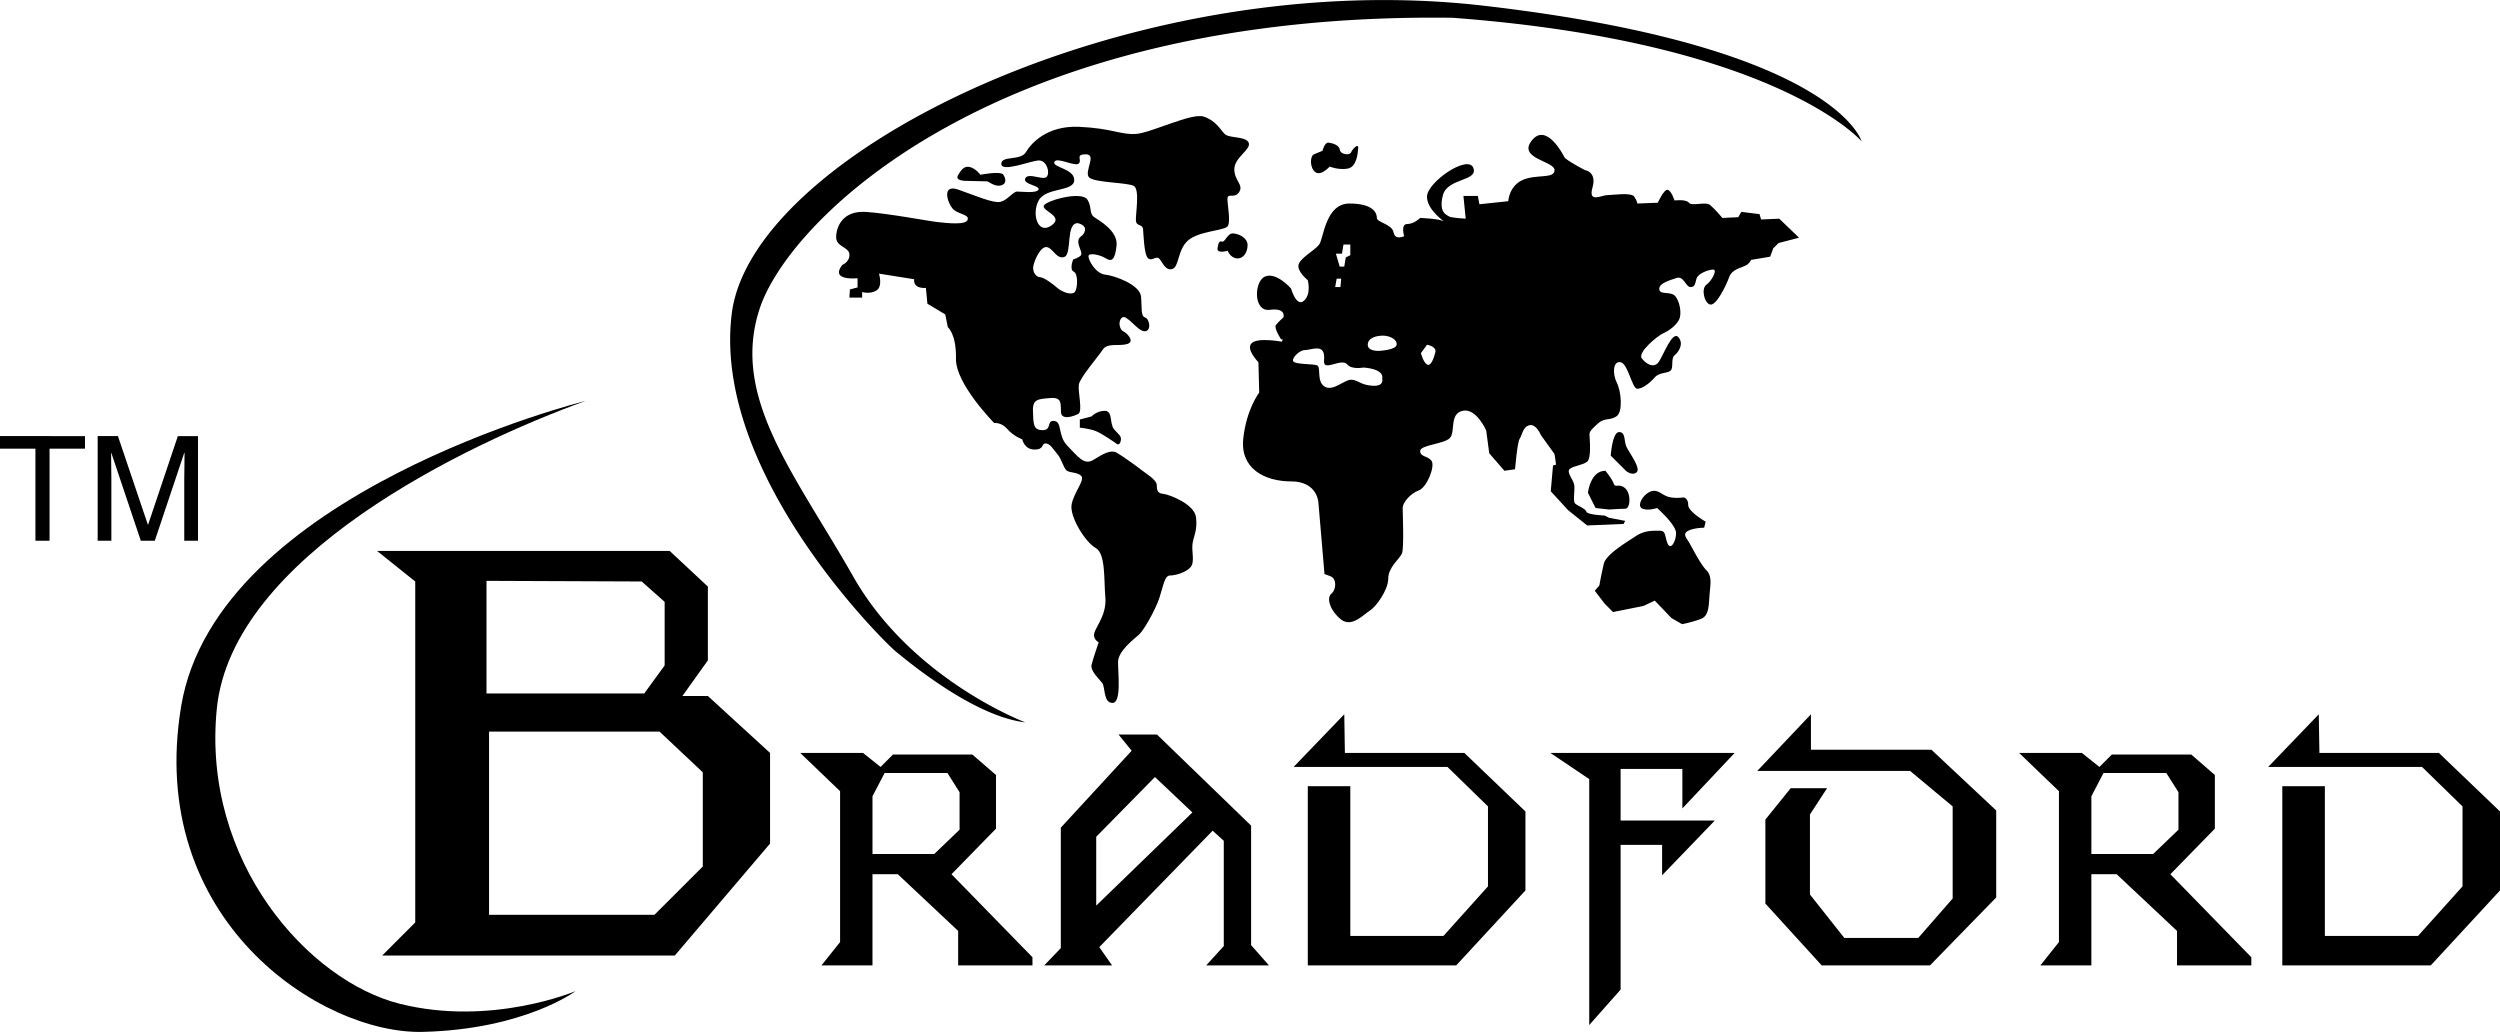<svg xmlns="http://www.w3.org/2000/svg" width="2500" height="1032" viewBox="0 0 213.043 87.934"><path d="M90.107 38.694c.35.394.523 1.177.783 1.392.259.218.956.13 1.262.479.303.348-.609 1.346-.827 2.388-.217 1.045 1.172 3.26 2.043 3.738.869.478.695 2.735.825 4.171.129 1.435-.698 2.391-.913 2.997-.215.607.347.871.347.871s-.477 1.388-.606 1.911c-.13.521.647 1.213.912 1.563.26.347.086 1.692.868 1.692.781 0 .475-2.518.475-3.474 0-.954 1.348-1.957 1.786-2.347.433-.394 1.387-2.087 1.737-3.129.348-1.042.433-1.91.913-1.91.475 0 1.346-.26 1.737-.697.391-.436.085-1.346.173-1.997.086-.653.436-1.13.301-2.26-.127-1.131-2.3-1.955-2.779-1.999-.475-.044-.565-.262-.565-.736 0-.479-.998-1.045-1.257-1.263-.261-.215-1.695-1.258-2.172-1.52-.477-.261-1.13.086-1.955.61-.827.521-1.348-.304-2.219-1.174-.868-.871-.431-2.043-1.128-2.131-.694-.086-.174.782-.998.782s-.782-.565-.824-1.607c-.044-1.042.433-1.042 1.475-1.128 1.044-.09.868.519.913 1.216.044.695 1.086.345 1.476.13.394-.215-.042-1.869.043-2.479.088-.609 1.651-2.388 2.043-2.994.391-.609 1.392-.264 2.084-.479.697-.215-.042-.957-.345-1.086s-.479-.869-.088-1.174c.389-.303 1.304 1.174 1.911 1.174.609 0 .438-1.044.044-1.174-.389-.13-.259-.78-.347-1.781-.085-.998-2.216-1.781-3.041-1.867-.825-.088-1.437-1.218-1.437-1.565 0-.348 1.003-.13 1.48.174.479.306.781.173.913-1.084.129-1.263-1.48-2.131-1.913-2.435-.436-.303-.171-.827-.565-1.478-.389-.653-2.737-.173-3.562.35-.825.519 1.695.955.521 1.823-1.172.868-1.739-.913-1.13-2.087.612-1.172 3-.739 3.043-1.737.042-.998-1.869-1.086-1.695-1.563s1.781.436 2.084.129c.306-.304-.345-.783.609-.783s-.174 1.477.259 1.957c.436.475 3.303.433 3.824.739.524.304.132 2.432.174 2.953.044.521.565.262.609.738.044.48.088 2.087.392 2.435.306.348.695-.176.957.042s.521 1.088 1.13.912c.606-.174.436-1.563 1.302-2.39.871-.827 2.999-.869 3.391-1.216.391-.345-.086-2.216.044-2.52s.648.13.998-.477c.345-.607-.436-.913-.436-1.913 0-.998 1.479-1.693 1.219-2.258-.262-.566-1.654-.348-2.045-.739-.389-.392-.739-1.13-1.781-1.476-1.042-.35-4.475 1.387-5.778 1.476-1.302.085-2.041-.478-4.822-.607-2.779-.13-4.13 1.431-4.561 2.169-.436.739-2.131.262-2.087 1.001.042.739 2.562-.304 3.215-.304s.957 1.043.653 1.39c-.306.347-1.566-.392-1.825.13-.259.523 1.257.609 1.127.957-.129.347-1.477.173-1.822.173-.348 0-.783.695-1.392.869-.607.176-2.258-.562-3.648-1.042-1.392-.478-.913 1.083-.479 1.606.435.522 1.433.48 1.304.957-.13.48-1.692.304-2.52.215-.825-.085-4.172-.736-6.129-.868-1.952-.132-2.52 1.174-2.562 2.087-.044.913 1.086.868 1.13 1.521.044.651-.609.91-.609.91-1.083 1.393 1.304 1.131 1.304 1.131v.783l-.651.171-.044.697h1.086v-.478s.65.216 1.219-.129c.56-.35.215-1.436.215-1.436l2.997.477c-.088.869 1.001.739 1.001.739l.129 1.348 1.522.913.218 1.086s.736.565.694 2.693c-.044 2.129 3.259 5.476 3.259 5.476s.606-.088 1.128.521c.523.609 1.262.868 1.262.868s.173.869 1.042.869c.868 0 .562-.521.954-.521.391.003.653.524.998.913zm-2.04-16.074c.129-.564.65-1.692 1.172-1.562.523.129.824 1.083 1.477.824.653-.26.088-2.909 1.13-2.867 0 0 .736.132.606.65-.127.524-.564.436-.564.913 0 .479.394.959.22 1.174-.176.218-.653.348-.653.348s-.35.869.044 1.044c.39.171.345 1.431.088 1.737-.262.304-1.086 0-1.48-.348-.389-.347-1.172-.915-1.478-.915-.301.001-.692-.432-.562-.998z"/><path d="M94.148 35.005c-.694 0-1.127.475-1.127.475l-1.001.264v.695s.868.085 1.389.303c.524.216 1.652.999 1.652.999s.306.35.435-.13c.13-.479-.176-.565-.565-1.042-.391-.481-.086-1.564-.783-1.564zM82.679 14.237c-.477-.13-.738.171-1.042.694-.303.52.781.478.781.478s1.563.042 1.695.042c.129 0 .653.479 1.172.35.521-.13.436-.565.22-.913-.22-.347-1.958 0-1.958 0s-.39-.522-.868-.651zM104.098 20.578c-.303-.13-.348.653-.348.653.045.391.871.13.871.13s.215.609.78.651c.565.044.913-.519.913-1.128 0-.609-.695-.954-1.218-.998-.518-.045-.695.824-.998.692zM115.135 12.974c-.133.306-.912.174-.957-.215-.045-.392-.607-.565-.957-.609-.346-.044-.521.695-.521.695l-.736.303c-.348.176-.35 1.174.131 1.521.477.348 1.215-.477 1.215-.477s.738.304 1.521.174c.781-.129.869-1.262.912-1.737.042-.479-.477.042-.608.345zM151.109 21.157l.453-.452 1.748-.453-1.686-1.62-1.551.066-.129-.453-1.555-.196-.258.455-1.355.063s-.648-.775-1.041-1.099c-.387-.325-1.553.13-1.811-.196-.256-.323-1.227-.193-1.227-.193s-.26-.842-.584-.905c-.322-.066-.84 1.098-.84 1.098l-1.748.066s0-.196-.256-.583c-.262-.392-1.879-.129-2.332-.129s-1.617.712-1.23-.648c.391-1.358-.646-1.487-.646-1.487s-1.613-.842-1.746-1.099c-.129-.261-1.555-2.978-2.781-1.424-1.229 1.554 1.939 1.744 1.939 2.523 0 .775-1.553.325-2.715.841-1.166.519-1.23 1.811-1.23 1.811l-2.457.259-.133-.709h-1.229l.193 1.938s-1.227-.063-1.424-.193c-.193-.127-.906-.323-.516-1.81.387-1.488 3.041-1.167 2.588-2.329-.455-1.167-3.947 1.228-3.947 2.458 0 1.228 1.746 2.266 1.359 2.07-.391-.196-1.939-.259-1.939-.259s-.52.519-1.104.519c-.582 0-.258 1.035-.258 1.035s-.777.386-.904-.323c-.129-.712-1.424-.841-1.424-1.23 0-.387-.26-1.228-2.332-1.228-2.068 0-2.197 2.975-2.586 3.494-.389.516-1.553 1.098-1.746 1.683-.193.582.775 1.355.775 1.355s.322 1.167-.322 1.75c-.646.582-1.102-1.037-1.102-1.037s-1.229-1.419-2.197-1.033c-.973.389-1.037 3.041.387 2.845 1.424-.193 1.162.646 1.162.646s-.449.389-.643.648c-.197.259.449 1.23.449 1.23l.133-.022-.068.215s-2.068-.39-2.586.129c-.516.519.583 1.617.583 1.617l.066 2.588s-1.101 1.424-1.361 3.948c-.259 2.523 1.81 3.621 4.076 3.621s2.33 1.811 2.33 1.811l.518 6.084.516.193c.52.193.52 1.102.064 1.49-.451.387-.064 1.487.842 2.197.904.712 1.941-.453 2.459-.776.518-.322 1.553-1.746 1.553-2.718 0-.968.971-1.683 1.166-2.133.193-.455.064-3.43.064-3.883 0-.455.646-1.23 1.357-1.49.713-.257 1.424-2.067 1.102-2.523-.326-.45-.969-.322-.969-.841s2.004-.583 2.521-1.098c.518-.519-.066-2.072 1.1-2.329 1.164-.26 2.006 1.681 2.006 1.681l.26 1.94 1.293 1.49.906-.13s.195-2.33.389-2.586c.193-.261.26-1.034.842-1.167.58-.129.969.84.969.84l1.164 1.62.133.905-.262.066-.193 2.199 1.486 1.617 1.619 1.296 3.104-.129.131-.262-1.357-.257-.389-.196s-1.488-.063-1.553-.323c-.064-.259-.775-.516-.973-.711-.193-.193 0-1.101-.064-1.551-.064-.456-.58-.974-.451-1.294.129-.323 1.164-.389 1.553-.715.387-.32.193-2.066.193-2.329 0-.257.258-.516.775-.969.52-.452 1.035-.193 1.555-.584.516-.387.387-2.07 0-2.845-.389-.776-.326-1.876.322-1.747.648.13.973 2.265 1.424 2.265.453 0 1.1-.518 1.488-.971s1.1-.323 1.357-.583c.262-.259 0-1.037.326-1.293.322-.257.842-.971.322-1.554-.52-.579-1.291 1.617-1.682 2.136-.389.518-1.033.193-1.426-.325-.387-.514 1.361-1.94 1.816-2.133.449-.193 1.098-.646 1.355-1.162.258-.519.064-1.554-.322-2.009-.391-.453-1.295-.063-1.359-.582-.064-.517.904-.778 1.488-.971.584-.193.777.778 1.164.778.389 0 .389-.26.518-.714.127-.45 1.035-.775 1.424-.775.387 0-.129.973-.582 1.293-.455.324-.195 1.557.32 1.684.521.13 1.361-1.617 1.621-2.329.258-.712 1.033-.778 1.486-1.035.166-.095.291-.261.383-.438l1.627-.274.259-.712zm-36.75.453l.129-.775h.582v.905l-.387.193-.129.778h-.389l-.324-1.101h.518zm-.453 2.134h.387l-.064.714h-.449l.126-.714zm3.043 9.122c-1.037-.063-1.232-.513-1.814-.513-.58 0-1.551 1.032-2.264.58-.711-.453-.26-1.683-.646-1.811-.391-.129-1.812-.066-2.008-.323-.193-.262.52-.971.973-.971.451 0 1.293-.389 1.555.129.256.517-.133 1.099.32 1.165.453.064 1.359-.516 1.746-.066.387.455 1.361.259 1.361.259s1.811.065 1.617.971c0 .001.193.647-.84.58zm.58-2.972s-.971.063-.971-.518c0-.585.711-.778 1.295-.778.58 0 1.229.325 1.162.778-.062.452-1.486.518-1.486.518zm4.787.129c-.129.514-.387 1.226-.711 1.033s-.518-.969-.518-.969l.518-.711c0-.001.842.129.711.647z"/><path d="M139.465 40.243c.387-.32-.586-1.617-.842-2.133-.262-.519-.064-1.294-.648-1.294-.582 0-.713 2.008-.713 2.008l1.297 1.292s.517.455.906.127zM135.322 41.992l.648 1.294 1.164.13s.906-.066 1.357-.066c.453 0 .518-1.294 0-1.747s-.838 0-.971-.389c-.129-.387-.709-1.098-.709-1.098-1.295 0-1.489 1.876-1.489 1.876zM136.68 48.01a34.126 34.126 0 0 0-.387 1.874l-.391.453.844 1.101.709.712 2.59-.516.971-.455 1.424 1.487.904.519s.973-.193 1.617-.455c.648-.257.648-1.032.713-1.938.062-.908.262-1.684-.258-2.202-.518-.517-1.293-2.069-1.49-2.395-.193-.321-.582-.71-.062-.97.518-.259 1.357-.259 1.357-.259l.129-.519s-1.486-.84-1.486-1.421c0-.582-.387-.646-.387-.646s-.777.127-1.361-.066c-.584-.195-.904-.711-1.553-.389-.648.326-1.098 1.231-.582 1.424.516.193 1.23-.063 1.23-.063s1.617 1.424 1.617 2.133c0 .712-.455 1.491-.713.908-.258-.582-.129-1.102-.646-1.102s-1.293-.063-2.07.456c-.776.514-2.524 1.551-2.719 2.329zM76.338 55.514c.861.689 6.554 5.52 11.042 6.04 0 0-9.664-3.623-14.667-12.423s-10.524-15.356-7.937-22.948C67.367 18.592 84.964.994 123.785 1.51c27.604 2.07 34.852 10.524 34.852 10.524S156.395 3.925 126.373.475C96.35-2.978 64.088 13.069 62.361 26.701c-1.725 13.63 13.111 28.123 13.977 28.813zM84.876 70.61v-4.572l-2.017-1.744h-6.764l-1.053 1.058-1.499-1.194h-5.349l3.396 3.261v12.856l-1.585 1.986h4.345v-7.767h2.158l5.143 4.831v2.936h6.332v-.692l-6.901-7.074 3.794-3.885zm-10.525 2.161v-4.92l1.035-1.986h5.35l1.036 1.639v3.195l-2.158 2.072h-5.263zM188.744 70.61v-4.572l-2.014-1.744h-6.766l-1.057 1.058-1.494-1.194h-5.35l3.395 3.261v12.856l-1.582 1.986h4.344v-7.767h2.156l5.143 4.831v2.936h6.332v-.692l-6.9-7.074 3.793-3.885zm-10.523 2.161v-4.92l1.035-1.986h5.348l1.039 1.639v3.195l-2.158 2.072h-5.264zM106.616 70.352l-8.022-7.763h-3.278l1.121 1.38-6.038 6.557V80.79l-1.412 1.472h5.781l-1.091-1.556 9.661-9.921.949.861v8.972l-1.5 1.644h5.35l-1.521-1.727V70.352zm-13.199 6.816v-5.867l5.004-5.089 3.192 3.017-8.196 7.939zM114.607 64.157l-.052-3.293-4.317 4.488h13.114l3.449 3.363v6.813l-3.795 4.225h-7.936V66.99h-3.623v15.271h12.649l5.898-6.385v-6.73l-5.207-4.989h-10.18zM207.834 64.157h-10.18l-.054-3.293-4.313 4.488H206.4l3.45 3.363v6.813l-3.795 4.225h-7.936V66.99h-3.627v15.271h12.653l5.898-6.385v-6.73l-5.209-4.989zM147.822 64.157h-15.703l3.311 2.229v20.959l2.674-3.019V71.993h3.537v2.588l4.488-4.66h-8.025v-4.399h5.263v3.364l4.455-4.729zM154.324 63.883v-3.019l-4.574 4.829h13.027l3.623 3.022v7.848l-2.933 3.362h-6.297l-2.932-3.704v-6.819l1.463-2.241H152.6l-2.159 2.675v7.16l4.797 5.265h9.233l5.64-5.786V69.06l-5.523-5.177h-10.264zM58.155 59.303l2.168-3.033v-6.29l-3.254-3.036H32.135l3.251 2.604v29.054l-2.816 2.821h24.935l8.117-9.541v-7.724l-5.299-4.854h-2.168v-.001zm-16.697-9.81l13.226.054 1.955 1.736v5.419l-1.737 2.386H41.458v-9.595zM59.89 73.836l-4.12 4.117H41.676V62.339h14.527l3.687 3.47v8.027z"/><path d="M34.087 85.539C26.28 83.592 17.172 73.397 18.476 60.39c1.299-13.011 21.248-22.552 31.439-26.236 0 0-31.439 7.804-34.476 26.016-3.038 18.213 11.925 27.975 20.598 27.76 8.673-.221 13.013-3.475 13.013-3.475s-7.159 3.036-14.963 1.084zM0 38.227h3.019v7.85h1.204v-7.85h3.019v-1.069H0v1.069zM15.726 38.586c0 .832-.024 1.964-.024 2.227v5.264h1.17v-8.919h-1.716L12.622 44.7h-.024l-2.549-7.542H8.323v8.919H9.49v-5.264c0-.262-.022-1.395-.022-2.214h.022L12 46.077h1.191l2.51-7.491h.025z"/></svg>
